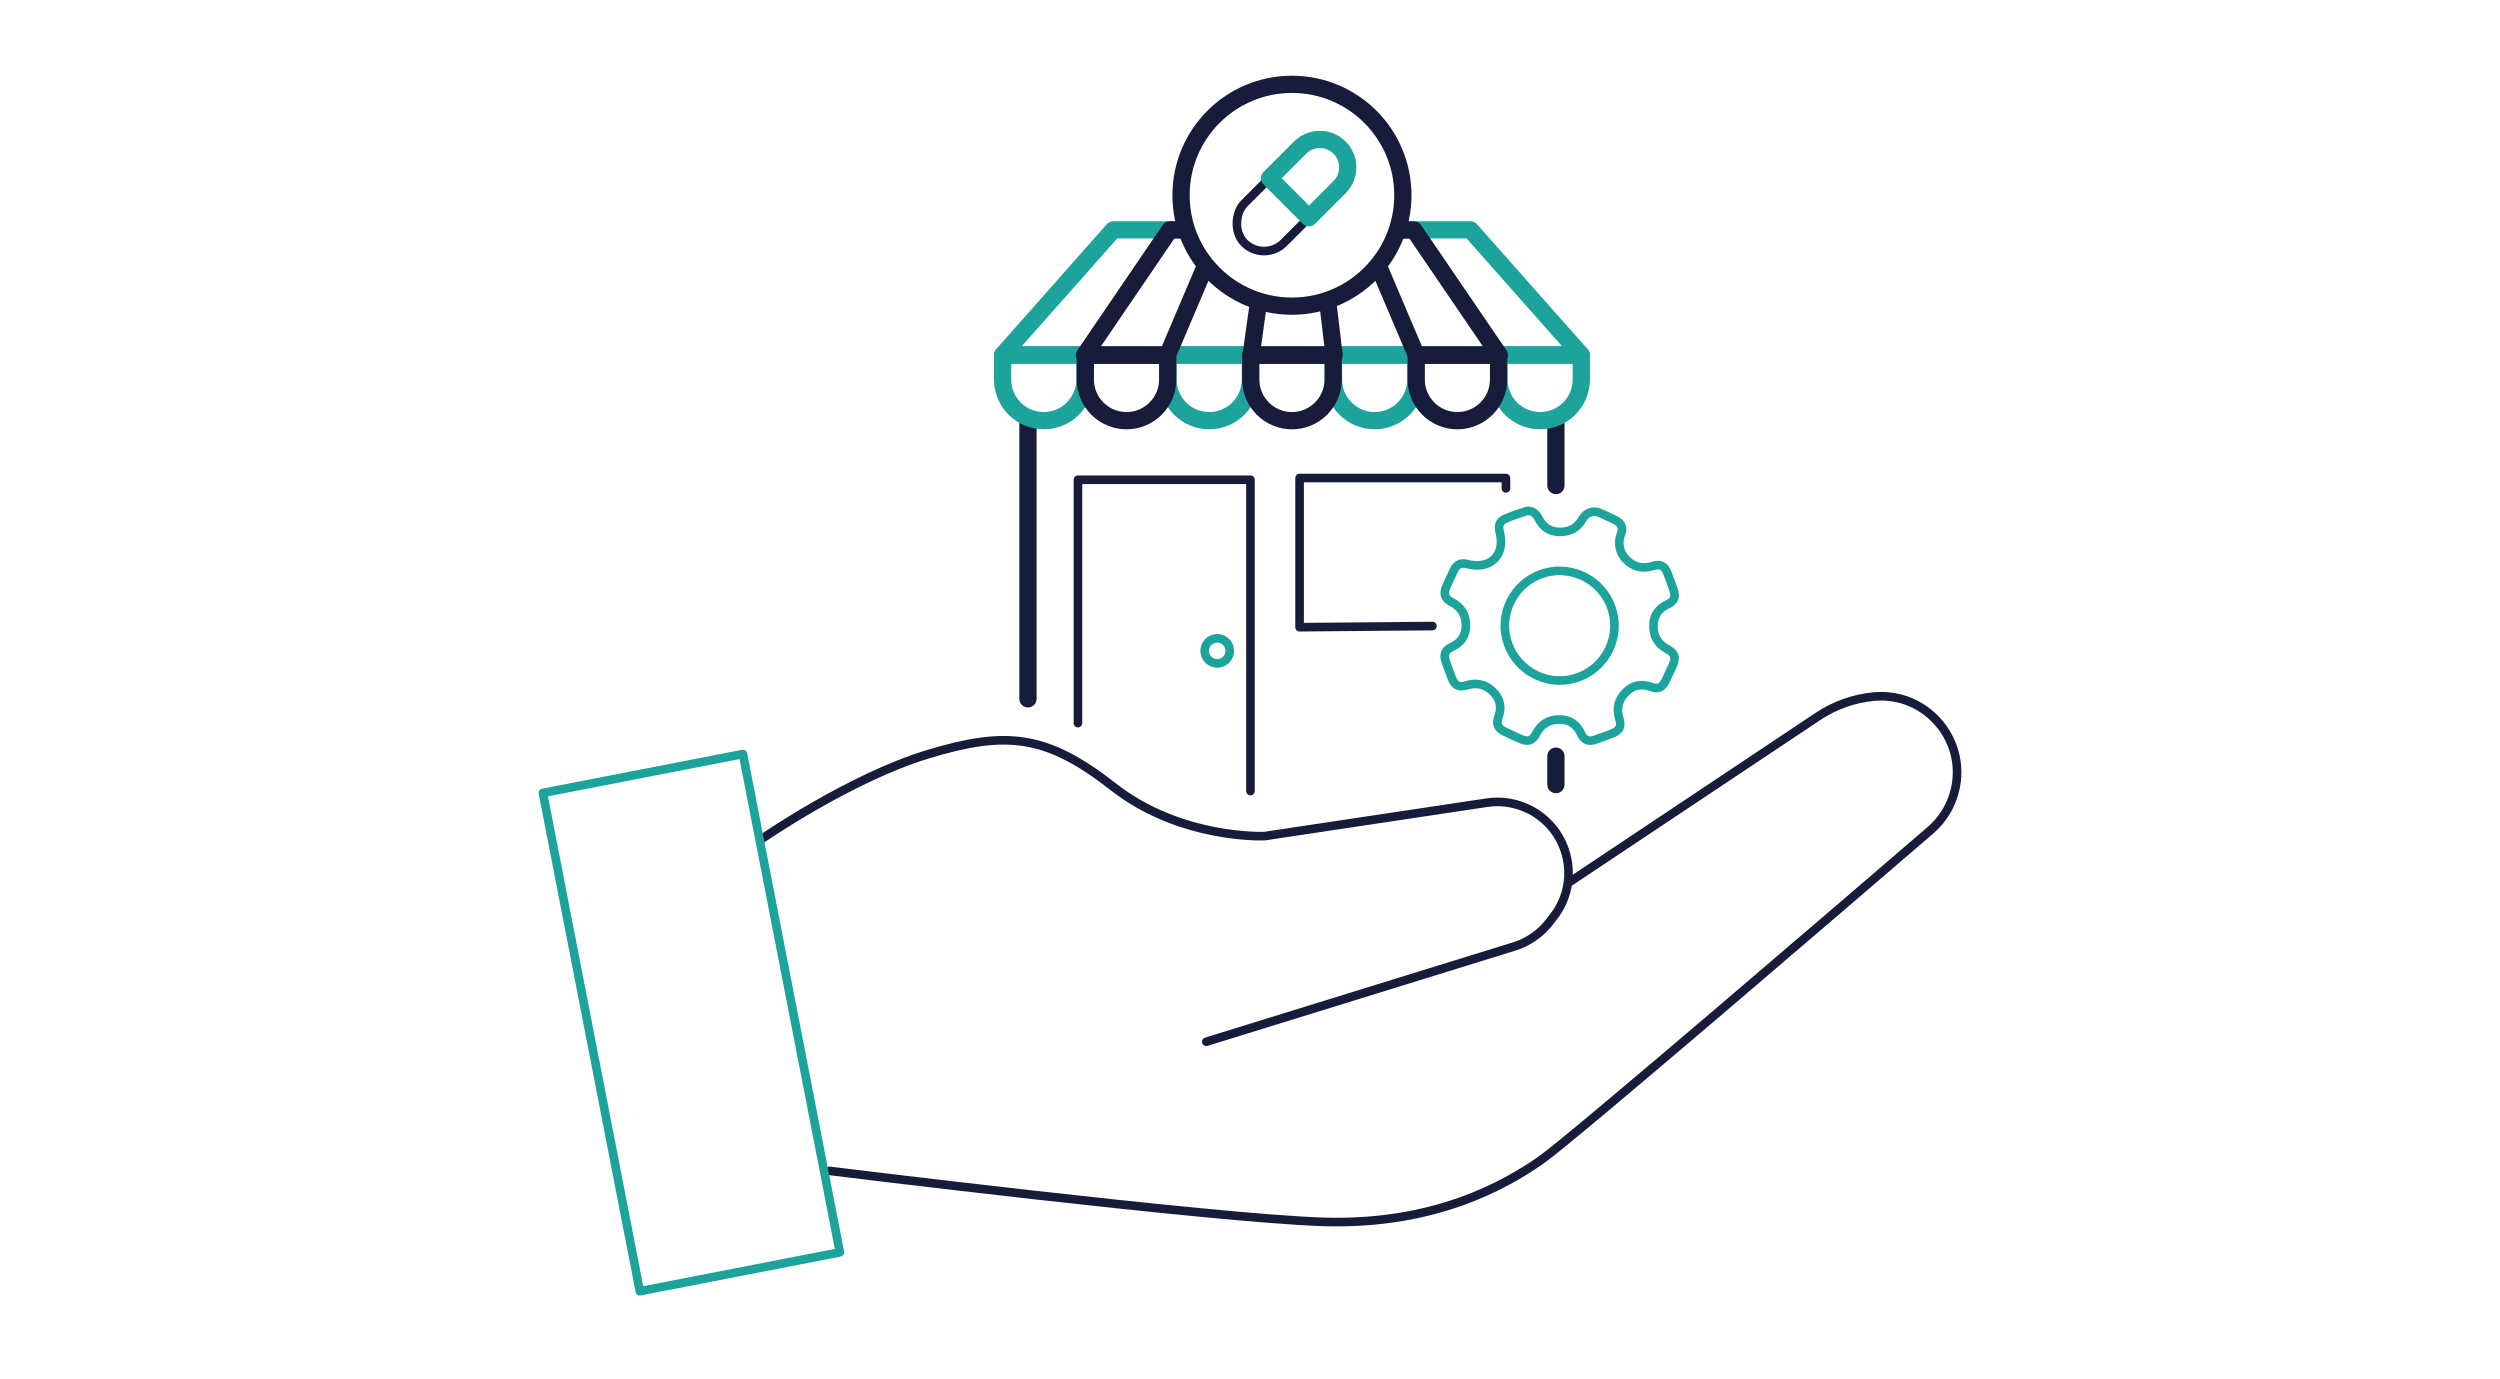 <?xml version="1.0" encoding="UTF-8"?>
<svg id="icons" xmlns="http://www.w3.org/2000/svg" width="290" height="160" version="1.1" viewBox="0 0 290 160">
  <!-- Generator: Adobe Illustrator 29.7.1, SVG Export Plug-In . SVG Version: 2.1.1 Build 8)  -->
  <defs>
    <style>
      .st0, .st1, .st2, .st3 {
        fill: none;
        stroke-linecap: round;
        stroke-linejoin: round;
      }

      .st0, .st2 {
        stroke: #171c3a;
      }

      .st0, .st3 {
        stroke-width: 2px;
      }

      .st1, .st3 {
        stroke: #1ba39c;
      }
    </style>
  </defs>
  <g>
    <g>
      <line class="st0" x1="119.244" y1="81.067" x2="119.244" y2="48.523"/>
      <line class="st0" x1="180.487" y1="48.523" x2="180.487" y2="56.323"/>
      <line class="st0" x1="180.487" y1="87.711" x2="180.487" y2="91.018"/>
      <g>
        <polyline class="st3" points="137.538 26.665 129.144 26.665 116.309 41.159 183.412 41.159 170.578 26.665 162.171 26.665"/>
        <g>
          <path class="st3" d="M116.3,41.198h9.557v2.823c0,2.637-2.141,4.778-4.778,4.778h0c-2.637,0-4.778-2.141-4.778-4.778v-2.823h0Z"/>
          <path class="st3" d="M135.491,41.198h9.557v2.823c0,2.637-2.141,4.778-4.778,4.778h0c-2.637,0-4.778-2.141-4.778-4.778v-2.823h0Z"/>
          <path class="st3" d="M154.683,41.198h9.557v2.823c0,2.637-2.141,4.778-4.778,4.778h0c-2.637,0-4.778-2.141-4.778-4.778v-2.823h0Z"/>
          <path class="st3" d="M173.874,41.198h9.557v2.823c0,2.637-2.141,4.778-4.778,4.778h0c-2.637,0-4.778-2.141-4.778-4.778v-2.823h0Z"/>
          <path class="st0" d="M164.278,41.198h9.557v2.823c0,2.637-2.141,4.778-4.778,4.778h0c-2.637,0-4.778-2.141-4.778-4.778v-2.823h0Z"/>
          <path class="st0" d="M125.896,41.198h9.557v2.823c0,2.637-2.141,4.778-4.778,4.778h0c-2.637,0-4.778-2.141-4.778-4.778v-2.823h0Z"/>
          <path class="st0" d="M145.087,41.198h9.557v2.823c0,2.637-2.141,4.778-4.778,4.778h0c-2.637,0-4.778-2.141-4.778-4.778v-2.823h0Z"/>
        </g>
        <g>
          <polyline class="st0" points="160.029 31.165 164.295 41.198 173.919 41.198 164.023 26.676 162.369 26.676"/>
          <polyline class="st0" points="139.788 30.94 135.426 41.198 125.802 41.198 135.701 26.661 137.473 26.661"/>
          <polyline class="st0" points="145.973 35.165 145.129 41.198 154.753 41.198 154.042 35.229"/>
        </g>
      </g>
      <g>
        <polyline class="st2" points="125.042 83.881 125.042 55.65 145.053 55.65 145.053 91.763"/>
        <polyline class="st2" points="166.157 72.623 150.752 72.756 150.752 55.453 174.689 55.453 174.689 56.651"/>
      </g>
      <circle class="st1" cx="141.198" cy="75.5" r="1.455"/>
    </g>
    <circle class="st0" cx="149.866" cy="22.649" r="12.866"/>
    <g>
      <rect class="st2" x="146.627" y="14.835" width="6.478" height="15.628" rx="3.239" ry="3.239" transform="translate(59.91 -99.337) rotate(45)"/>
      <path class="st3" d="M147.26,20.673l3.55-3.55c1.26-1.26,3.321-1.26,4.581,0h0c1.26,1.26,1.26,3.321,0,4.581l-3.55,3.55-4.581-4.581Z"/>
    </g>
  </g>
  <g>
    <path class="st1" d="M177.133,59.275c.465-.063.917.192,1.174.585.058.088.112.178.159.271.509.997,1.28,1.555,2.425,1.571,1.205.017,2.11-.466,2.693-1.525.393-.714,1.253-1.024,1.995-.686.596.271,1.194.54,1.781.83.732.362.974.892.666,1.658-.4.994-.159,2.152.595,2.914.872.881,1.893,1.138,3.09.768.911-.282,1.38-.035,1.721.846.246.635.483,1.274.701,1.919.278.822.096,1.306-.683,1.672-1.083.509-1.657,1.32-1.652,2.526.005,1.21.534,2.096,1.608,2.671.881.472,1.041.965.637,1.868-.278.622-.56,1.242-.862,1.852-.358.723-.849.961-1.609.682-1.161-.427-2.162-.248-3.02.637-.839.866-1.071,1.876-.712,3.039.28.906.03,1.385-.847,1.721-.661.253-1.325.496-1.994.725-.699.24-1.254.039-1.562-.642-.488-1.08-1.267-1.701-2.483-1.718-1.279-.018-2.193.533-2.78,1.679-.401.782-.958.951-1.765.593-.646-.287-1.289-.583-1.924-.895-.716-.352-.957-.85-.68-1.61.41-1.126.262-2.109-.584-2.963-.872-.881-1.901-1.13-3.095-.767-.914.278-1.376.036-1.717-.85-.254-.66-.504-1.322-.729-1.993-.232-.694-.043-1.254.646-1.561,1.086-.484,1.7-1.274,1.716-2.485.017-1.275-.531-2.196-1.68-2.781-.781-.398-.952-.954-.594-1.762.286-.647.59-1.286.891-1.926.314-.667.821-.903,1.542-.71,2.672.716,4.462-1.047,3.765-3.717-.176-.674-.047-1.23.603-1.515.789-.347,1.61-.629,2.432-.893.042-.014.086-.023.131-.029Z"/>
    <path class="st1" d="M183.656,66.846c-3.175-1.512-6.93-.19-8.462,2.979-1.537,3.178-.181,6.985,3.029,8.507,3.163,1.499,6.931.146,8.444-3.032,1.503-3.158.154-6.947-3.01-8.453Z"/>
  </g>
  <g>
    <path class="st2" d="M88.221,97.411s10.342-7.176,19.418-9.92c9.076-2.744,13.719-2.322,21.529,3.799,7.809,6.121,17.519,5.699,17.519,5.699l25.779-3.877c1.5-.226,3.032-.033,4.43.555h0c4.996,2.103,6.642,8.369,3.325,12.657l-.489.632c-1.039,1.343-2.467,2.333-4.089,2.835l-35.711,11.049"/>
    <path class="st2" d="M182.146,102.266l28.738-19.159c1.919-1.279,4.122-2.068,6.416-2.297h0c6.327-.633,11.231,5.424,9.296,11.48v0c-.497,1.555-1.413,2.941-2.65,4.006-8.328,7.17-41.49,35.682-45.177,38.263-4.221,2.955-12.453,7.598-25.328,7.176-12.875-.422-57.199-5.91-57.199-5.91"/>
    <rect class="st1" x="68.381" y="89.18" width="23.639" height="58.888" transform="translate(-21.175 17.496) rotate(-11.008)"/>
  </g>
</svg>